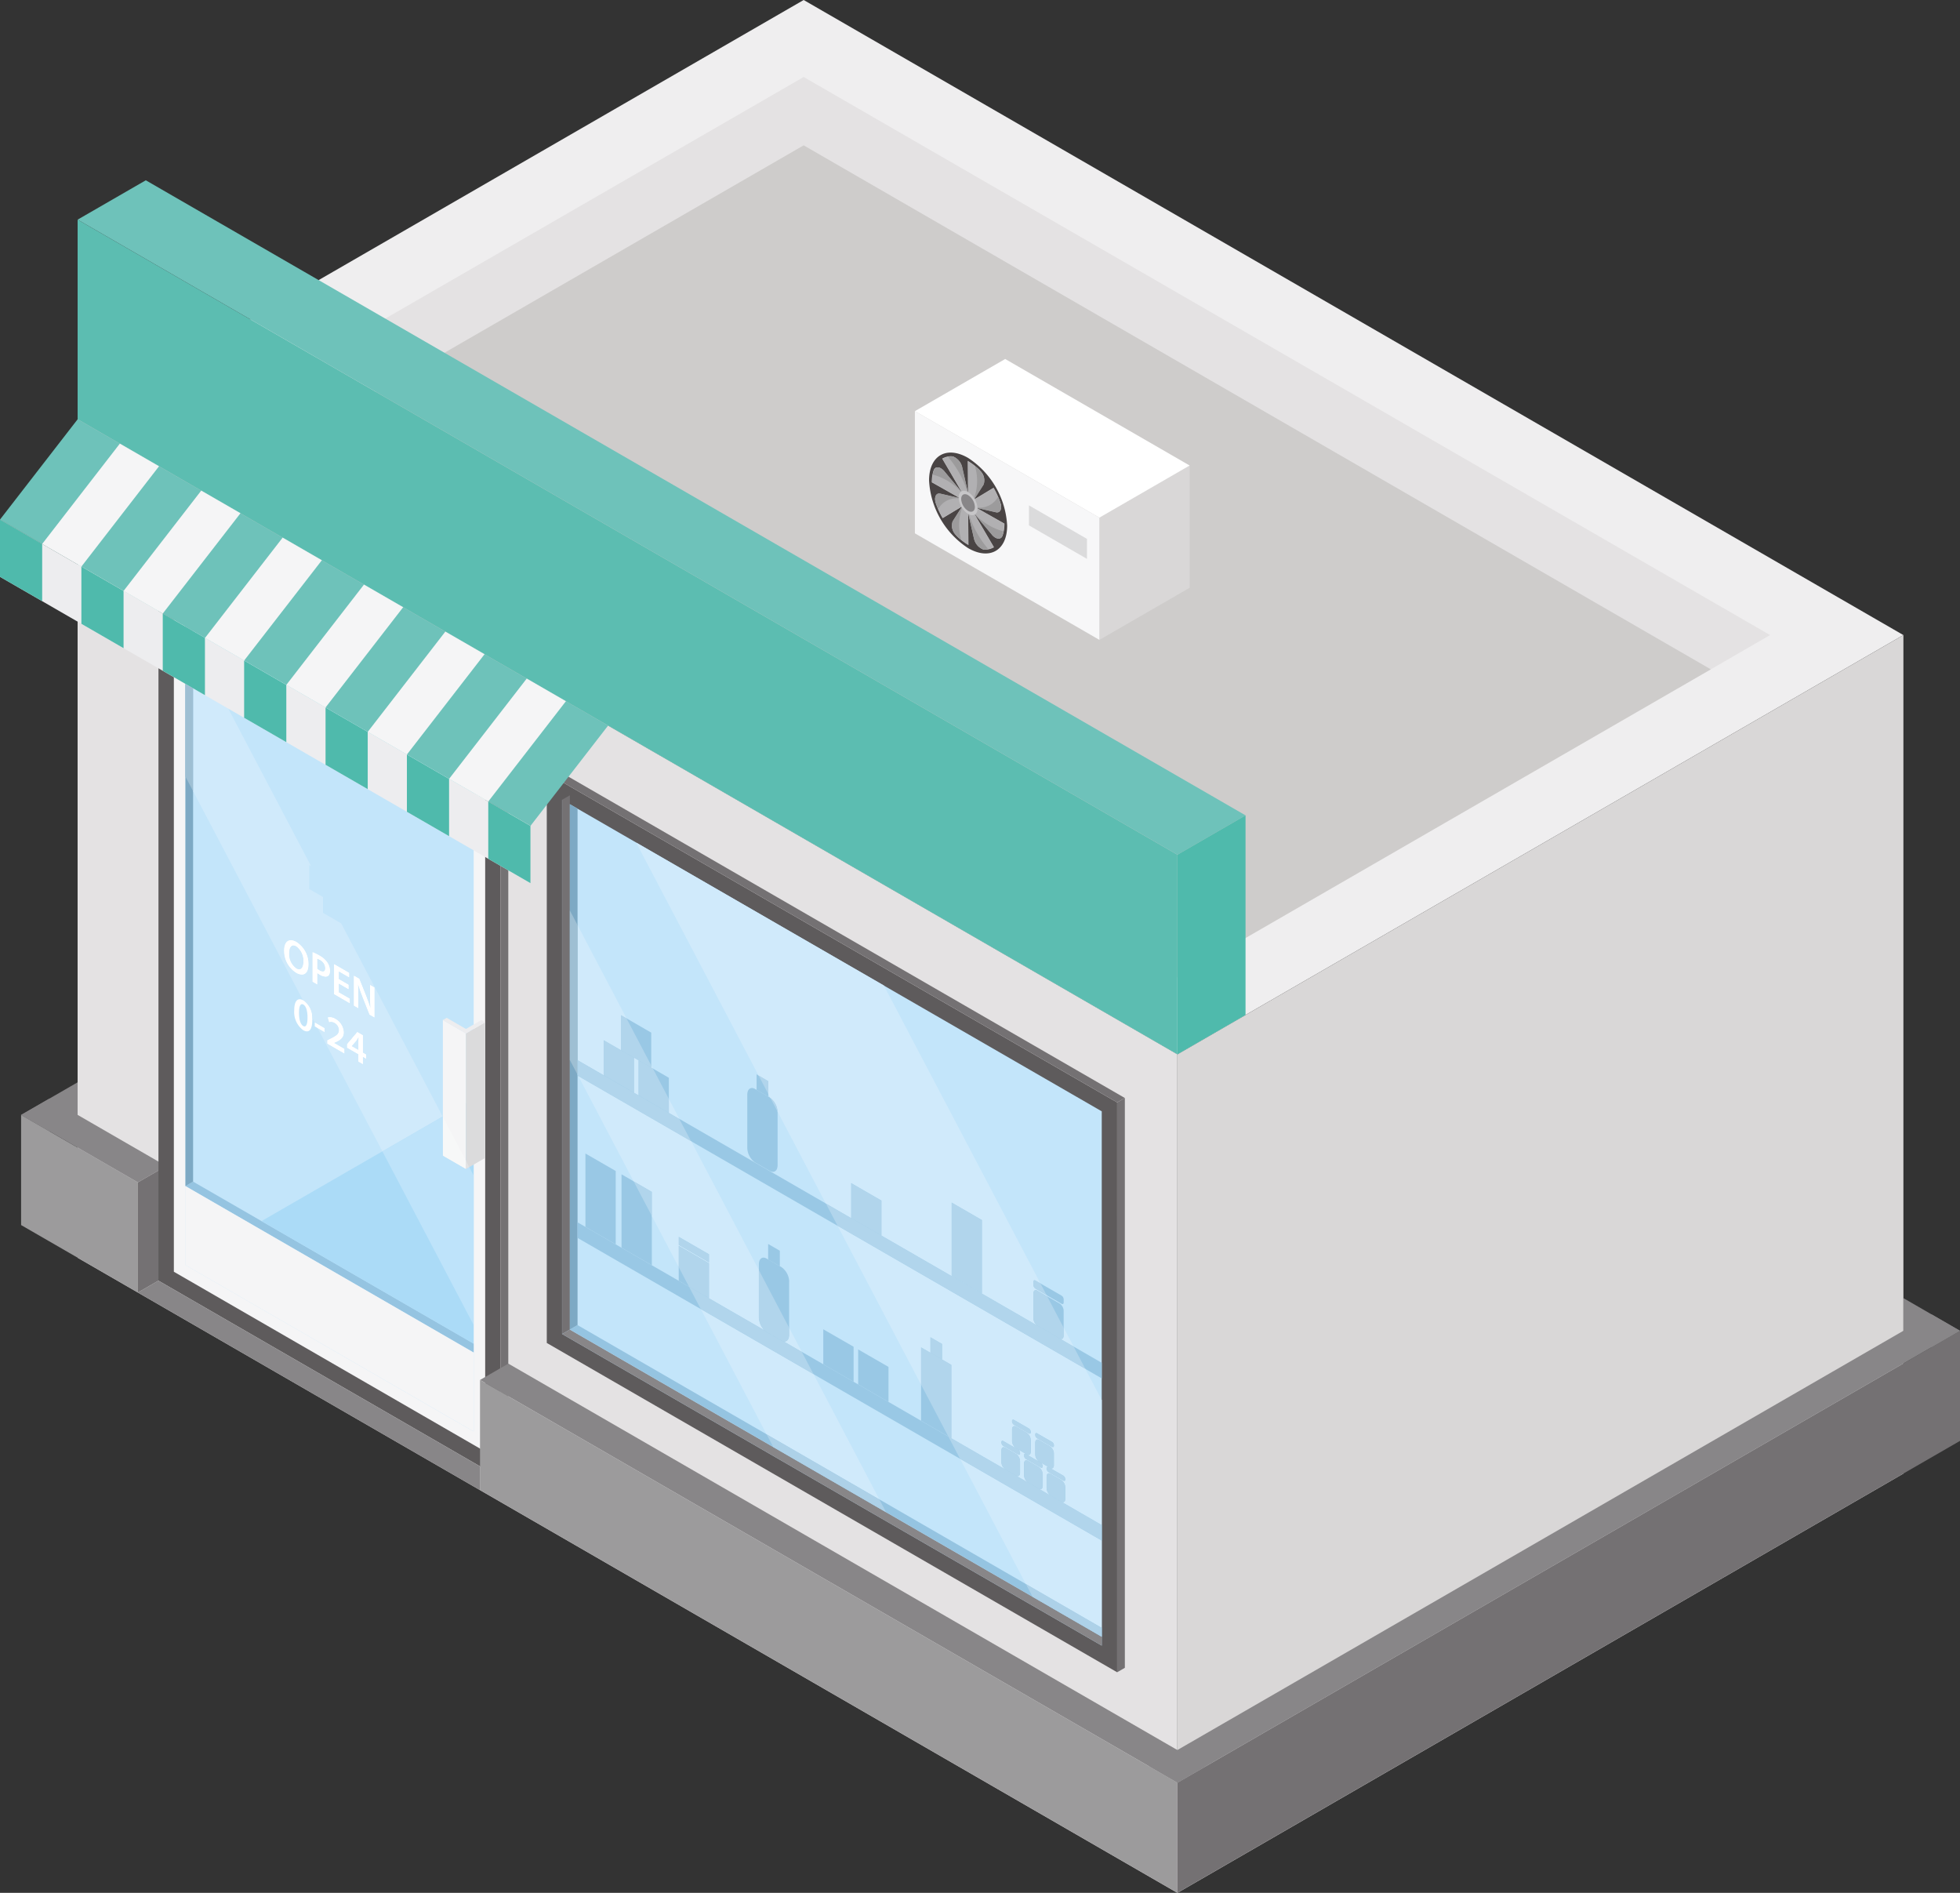 <svg xmlns="http://www.w3.org/2000/svg" xmlns:xlink="http://www.w3.org/1999/xlink" width="143.075" height="138.143" viewBox="0 0 143.075 138.143">
  <rect x="0" y="0" width="143.075" height="138.143" fill="#333333" stroke="none"/>
  <defs>
    <clipPath id="clip-path">
      <rect id="Rectangle_2628" data-name="Rectangle 2628" width="143.075" height="138.143" fill="none"/>
    </clipPath>
  </defs>
  <g id="Group_10242" data-name="Group 10242" transform="translate(0 0)">
    <path id="Path_10023" data-name="Path 10023" d="M61.9,0,8.9,30.6l80.28,46.348,52.995-30.6Z" transform="translate(-3.234)" fill="#efeeef"/>
    <path id="Path_10024" data-name="Path 10024" d="M138,49.555l-4.323,2.5L94.736,74.533,28.511,36.3,24.192,33.8,67.455,8.826Z" transform="translate(-8.788 -3.207)" fill="#e4e2e3"/>
    <path id="Path_10025" data-name="Path 10025" d="M136.137,54.9,97.2,77.379,30.975,39.142,69.919,16.659Z" transform="translate(-11.253 -6.052)" fill="#cecccb"/>
    <path id="Path_10026" data-name="Path 10026" d="M218.217,151.167l2.069,1.2,2.063-1.191-4.132-2.386Z" transform="translate(-79.273 -54.051)" fill="#888688"/>
    <path id="Path_10027" data-name="Path 10027" d="M6.549,124.053v2.382l-2.064,1.191-2.064-1.191Z" transform="translate(-0.88 -45.066)" fill="#888688"/>
    <path id="Path_10028" data-name="Path 10028" d="M134.986,103.391v61.2l52.995-30.6v-61.2Z" transform="translate(-49.037 -26.445)" fill="#d9d7d7"/>
    <path id="Path_10029" data-name="Path 10029" d="M8.9,109.247,89.183,155.6V94.4L52.877,73.438,50.81,72.247,8.9,48.051Z" transform="translate(-3.235 -17.456)" fill="#e4e2e3"/>
    <path id="Path_10030" data-name="Path 10030" d="M10.944,132.717v8.037l-8.525-4.923v-8.037Z" transform="translate(-0.879 -46.425)" fill="#9c9b9c"/>
    <path id="Path_10031" data-name="Path 10031" d="M134.984,185.515v8.037l57.128-32.983v-8.036Z" transform="translate(-49.037 -55.412)" fill="#747173"/>
    <path id="Path_10032" data-name="Path 10032" d="M131.741,183.643l2.065,1.192,57.128-32.982-2.066-1.192Z" transform="translate(-47.859 -54.732)" fill="#888688"/>
    <path id="Path_10033" data-name="Path 10033" d="M10.944,132.037l2.065-1.193-8.524-4.923-2.066,1.192Z" transform="translate(-0.879 -45.745)" fill="#888688"/>
    <path id="Path_10034" data-name="Path 10034" d="M15.806,142.883l2.065-1.192v-8.037l-2.065,1.193Z" transform="translate(-5.742 -48.553)" fill="#747173"/>
    <path id="Path_10035" data-name="Path 10035" d="M104.323,154.234,62.687,130.2V88.61l41.635,24.038Z" transform="translate(-22.773 -32.19)" fill="#5e5b5c"/>
    <path id="Path_10036" data-name="Path 10036" d="M103.839,114.407V153.4l-4.562-2.635-10.7-6.175-8.232-4.753-15.9-9.18V91.668l1.123.649,4.277,2.469,18.083,10.438Z" transform="translate(-23.414 -33.301)" fill="#c3e5fa"/>
    <path id="Path_10037" data-name="Path 10037" d="M43.142,77.325v53.409L18.167,116.315V62.905Z" transform="translate(-6.6 -22.852)" fill="#5e5b5c"/>
    <path id="Path_10038" data-name="Path 10038" d="M42.658,79.086V129.9L19.932,116.776V65.964Z" transform="translate(-7.241 -23.963)" fill="#f5f5f6"/>
    <path id="Path_10039" data-name="Path 10039" d="M42.3,80.4v48.866L40.1,128l-8.235-4.757-10.6-6.123V68.256Z" transform="translate(-7.722 -24.796)" fill="#c3e5fa"/>
    <g id="Group_10241" data-name="Group 10241" transform="translate(0 0)">
      <g id="Group_10240" data-name="Group 10240" clip-path="url(#clip-path)">
        <path id="Path_10040" data-name="Path 10040" d="M32.935,108.726a1.29,1.29,0,0,0,.525,1.1c.334.193.523-.055.523-.513a1.307,1.307,0,0,0-.523-1.1c-.343-.2-.525.064-.525.514m1.414.784c0,.734-.385.93-.908.628a1.905,1.905,0,0,1-.871-1.616c0-.672.365-.935.9-.627a1.9,1.9,0,0,1,.88,1.615" transform="translate(-11.832 -39.149)" fill="#fff"/>
        <path id="Path_10041" data-name="Path 10041" d="M36.175,110.354l.168.114c.259.149.416.094.416-.162a.7.7,0,0,0-.385-.6l-.2-.1Zm-.343-1.217a3.48,3.48,0,0,1,.528.26,1.6,1.6,0,0,1,.559.5,1.113,1.113,0,0,1,.186.591c0,.208-.057.347-.164.4-.138.08-.354.029-.6-.112l-.168-.11v.824l-.343-.2v-2.158" transform="translate(-13.017 -39.647)" fill="#fff"/>
        <path id="Path_10042" data-name="Path 10042" d="M39.358,112.345l-.714-.413v.642l.8.461v.328L38.3,112.7v-2.187l1.1.635v.328l-.756-.436v.565l.714.412Z" transform="translate(-13.913 -40.148)" fill="#fff"/>
        <path id="Path_10043" data-name="Path 10043" d="M40.572,114.015v-2.187l.393.227.489,1.22c.126.316.236.633.323.92l.005,0c-.022-.3-.031-.592-.031-.926v-.763l.321.185v2.188l-.357-.206-.494-1.246c-.121-.31-.248-.653-.341-.953h-.008c.014.29.017.581.017.941v.782Z" transform="translate(-14.739 -40.625)" fill="#fff"/>
        <path id="Path_10044" data-name="Path 10044" d="M34.081,115.531c0,.511.121.849.312.959s.309-.107.309-.613c0-.49-.1-.837-.309-.958-.185-.107-.315.082-.312.612m.967.539c0,.678-.23.97-.666.719a1.65,1.65,0,0,1-.649-1.459c0-.656.242-.958.669-.711a1.617,1.617,0,0,1,.646,1.45" transform="translate(-12.254 -41.607)" fill="#fff"/>
        <path id="Path_10045" data-name="Path 10045" d="M36.8,117.625v.276l-.716-.413v-.276Z" transform="translate(-13.108 -42.58)" fill="#fff"/>
        <path id="Path_10046" data-name="Path 10046" d="M37.529,118.519v-.243l.216-.106c.43-.212.632-.348.635-.626a.618.618,0,0,0-.326-.542.481.481,0,0,0-.391-.05l-.1-.341a.7.7,0,0,1,.562.108,1.174,1.174,0,0,1,.6.986c0,.37-.23.535-.548.693l-.16.067v.006l.751.433v.331Z" transform="translate(-13.633 -42.354)" fill="#fff"/>
        <path id="Path_10047" data-name="Path 10047" d="M40.619,119.611v-.574c0-.12,0-.242.011-.36l-.011-.007c-.056.1-.1.18-.16.265l-.334.385,0,0Zm0,.837v-.535l-.826-.477v-.26l.745-.884.408.235V119.8l.236.136v.3l-.236-.136v.535l-.326-.188" transform="translate(-14.456 -42.973)" fill="#fff"/>
        <path id="Path_10048" data-name="Path 10048" d="M18.167,62.72l.562-.325L43.7,76.815l-.562.325Z" transform="translate(-6.6 -22.667)" fill="#747173"/>
        <path id="Path_10049" data-name="Path 10049" d="M57.391,85.367l.562-.325v53.409l-.562.324Z" transform="translate(-20.849 -30.894)" fill="#747173"/>
        <path id="Path_10050" data-name="Path 10050" d="M62.687,88.424l.562-.325,41.635,24.039-.562.324Z" transform="translate(-22.773 -32.005)" fill="#747173"/>
        <path id="Path_10051" data-name="Path 10051" d="M103.839,174.811v.649l-4.562-2.635-10.7-6.174L80.35,161.9l-15.9-9.18.562-.324,14.848,8.572,8.232,4.754,10.7,6.174Z" transform="translate(-23.414 -55.361)" fill="#888688"/>
        <path id="Path_10052" data-name="Path 10052" d="M104.159,173.976v.649L65.333,152.208l.561-.325Z" transform="translate(-23.734 -55.176)" fill="#95c4e1"/>
        <path id="Path_10053" data-name="Path 10053" d="M128.077,126.178l.562-.325v41.586l-.562.325Z" transform="translate(-46.528 -45.72)" fill="#747173"/>
        <path id="Path_10054" data-name="Path 10054" d="M65.012,91.158v38.99l-.562.323V91.483Z" transform="translate(-23.413 -33.116)" fill="#747173"/>
        <path id="Path_10055" data-name="Path 10055" d="M65.894,92.5v37.691l-.562.325V92.178Z" transform="translate(-23.734 -33.486)" fill="#7da9c4"/>
        <path id="Path_10056" data-name="Path 10056" d="M42.3,147.262v.649L26.25,138.643l-4.994-2.881.562-.324,4.994,2.881Z" transform="translate(-7.722 -49.202)" fill="#95c4e1"/>
        <path id="Path_10057" data-name="Path 10057" d="M105.939,186.883,108,185.691,57.1,156.3l-2.066,1.192Z" transform="translate(-19.992 -56.781)" fill="#888688"/>
        <path id="Path_10058" data-name="Path 10058" d="M105.939,187.563V195.6L55.032,166.21v-8.038Z" transform="translate(-19.992 -57.461)" fill="#9c9b9c"/>
        <path id="Path_10059" data-name="Path 10059" d="M21.818,68.581v42.452l-.562.324v-43.1Z" transform="translate(-7.722 -24.796)" fill="#7da9c4"/>
        <path id="Path_10060" data-name="Path 10060" d="M89.182,86.093,8.9,39.744V25.177L89.182,71.525Z" transform="translate(-3.234 -9.146)" fill="#5cbdb1"/>
        <path id="Path_10061" data-name="Path 10061" d="M94.156,67.015,13.877,20.666,8.9,23.538,89.182,69.887Z" transform="translate(-3.234 -7.508)" fill="#6ec2ba"/>
        <path id="Path_10062" data-name="Path 10062" d="M134.985,110.9l4.973-2.872V93.459l-4.973,2.872Z" transform="translate(-49.037 -33.952)" fill="#4fbaac"/>
        <path id="Path_10063" data-name="Path 10063" d="M45.465,139.651v4.157l-15.484-8.943,15.484-8.936Z" transform="translate(-10.892 -45.747)" fill="#abdbf7"/>
        <path id="Path_10064" data-name="Path 10064" d="M52.458,127.788l-1.686-.974v-9.9l1.686.974Z" transform="translate(-18.444 -42.474)" fill="#f5f5f6"/>
        <path id="Path_10065" data-name="Path 10065" d="M54.823,117.174v9.9l-1.405.811v-9.9Z" transform="translate(-19.405 -42.567)" fill="#dbdbdc"/>
        <path id="Path_10066" data-name="Path 10066" d="M50.771,116.826l.281-.162,1.686.974-.281.162Z" transform="translate(-18.444 -42.381)" fill="#ededef"/>
        <path id="Path_10067" data-name="Path 10067" d="M54.663,117.081l-.281-.162-1.405.811.282.162Z" transform="translate(-19.245 -42.474)" fill="#ededef"/>
        <path id="Path_10068" data-name="Path 10068" d="M104.479,143.6v1.136L66.214,122.641v-1.135l1.905,1.1,2.213,1.279.334.192,2.213,1.279,13.307,7.683,2.213,1.275,11.37,6.564,1.648.953Z" transform="translate(-24.054 -44.14)" fill="#99c8e5"/>
        <path id="Path_10069" data-name="Path 10069" d="M71.418,124.508v0l-2.213-1.279Z" transform="translate(-25.141 -44.768)" fill="#99c8e5"/>
        <path id="Path_10070" data-name="Path 10070" d="M104.479,162.2v1.136L66.214,141.242v-1.136l.574.33L69,141.716l.422.243,2.213,1.279L73.6,144.37l2.213,1.279,4.016,2.317.179.142,1.09.63.178.065,2.878,1.661,2.213,1.279.334.191,2.213,1.279,2.376,1.373,2.213,1.279,3.926,2.264.811.468.84.487.811.467.84.486.811.467Z" transform="translate(-24.054 -50.898)" fill="#99c8e5"/>
        <path id="Path_10071" data-name="Path 10071" d="M89.044,153.286l-.178-.065-1.09-.63-.179-.142Z" transform="translate(-31.822 -55.381)" fill="#99c8e5"/>
        <path id="Path_10072" data-name="Path 10072" d="M71.418,120.5v2.557l-2.213-1.279v-2.554l1.266.73Z" transform="translate(-25.141 -43.311)" fill="#99c8e5"/>
        <path id="Path_10073" data-name="Path 10073" d="M75.419,122.806v2.557l-2.213-1.279v-2.554l.932.535Z" transform="translate(-26.594 -44.149)" fill="#99c8e5"/>
        <path id="Path_10074" data-name="Path 10074" d="M73.4,120.186l-2.213-1.278v-2.555l2.213,1.278Z" transform="translate(-25.862 -42.268)" fill="#99c8e5"/>
        <path id="Path_10075" data-name="Path 10075" d="M96.6,153.637v2.558l-2.213-1.279v-2.553Z" transform="translate(-34.29 -55.35)" fill="#99c8e5"/>
        <path id="Path_10076" data-name="Path 10076" d="M100.6,155.946V158.5l-2.213-1.278V154.67Z" transform="translate(-35.743 -56.188)" fill="#99c8e5"/>
        <path id="Path_10077" data-name="Path 10077" d="M99.793,136.879v2.555l-2.213-1.276V135.6Z" transform="translate(-35.449 -49.261)" fill="#99c8e5"/>
        <path id="Path_10078" data-name="Path 10078" d="M120.681,149.388V151.2c0,.2-.127.3-.282.21l-1.648-.954a.665.665,0,0,1-.283-.535v-1.808c0-.207.127-.3.283-.21l1.648.953a.666.666,0,0,1,.282.535" transform="translate(-43.037 -53.716)" fill="#99c8e5"/>
        <path id="Path_10079" data-name="Path 10079" d="M120.542,148.464l-1.932-1.115a.34.34,0,0,1-.141-.269v-.22c0-.1.063-.152.141-.106l1.932,1.116a.334.334,0,0,1,.141.269v.22c0,.1-.063.151-.141.106" transform="translate(-43.037 -53.306)" fill="#99c8e5"/>
        <path id="Path_10080" data-name="Path 10080" d="M116.169,166.91v.833c0,.208-.124.3-.279.211l-.811-.469a.66.66,0,0,1-.279-.535v-.833c0-.208.123-.3.279-.215l.811.468a.673.673,0,0,1,.279.539" transform="translate(-41.704 -60.257)" fill="#99c8e5"/>
        <path id="Path_10081" data-name="Path 10081" d="M116.031,166.149l-1.1-.632a.333.333,0,0,1-.138-.265c0-.1.062-.148.138-.1l1.1.632a.333.333,0,0,1,.138.265c0,.1-.062.148-.138.1" transform="translate(-41.704 -59.989)" fill="#99c8e5"/>
        <path id="Path_10082" data-name="Path 10082" d="M118.763,168.408v.833c0,.2-.123.3-.279.211l-.811-.467a.668.668,0,0,1-.279-.535v-.834c0-.207.123-.3.279-.213l.811.467a.673.673,0,0,1,.279.539" transform="translate(-42.647 -60.801)" fill="#99c8e5"/>
        <path id="Path_10083" data-name="Path 10083" d="M118.625,167.646l-1.1-.632a.333.333,0,0,1-.138-.265c0-.1.062-.148.138-.1l1.1.632a.333.333,0,0,1,.138.265c0,.1-.062.148-.138.1" transform="translate(-42.646 -60.532)" fill="#99c8e5"/>
        <path id="Path_10084" data-name="Path 10084" d="M121.357,169.9v.838c0,.2-.124.3-.279.21l-.811-.467a.68.68,0,0,1-.279-.535v-.837c0-.205.126-.3.279-.211l.811.467a.675.675,0,0,1,.279.535" transform="translate(-43.589 -61.345)" fill="#99c8e5"/>
        <path id="Path_10085" data-name="Path 10085" d="M121.219,169.144l-1.1-.632a.333.333,0,0,1-.138-.265c0-.1.062-.148.138-.1l1.1.632a.333.333,0,0,1,.138.265c0,.1-.062.148-.138.1" transform="translate(-43.588 -61.077)" fill="#99c8e5"/>
        <path id="Path_10086" data-name="Path 10086" d="M117.112,165.538l-.809-.467a.674.674,0,0,1-.281-.537V163.7c0-.207.126-.3.281-.213l.809.467a.674.674,0,0,1,.281.537v.834c0,.207-.125.3-.281.213" transform="translate(-42.148 -59.379)" fill="#99c8e5"/>
        <path id="Path_10087" data-name="Path 10087" d="M117.254,163.731l-1.1-.633a.329.329,0,0,1-.138-.264c0-.1.062-.149.138-.105l1.1.633a.329.329,0,0,1,.138.264c0,.1-.062.148-.138.105" transform="translate(-42.148 -59.11)" fill="#99c8e5"/>
        <path id="Path_10088" data-name="Path 10088" d="M119.765,167.078l-.809-.467a.673.673,0,0,1-.281-.537v-.834c0-.206.125-.3.281-.213l.809.468a.671.671,0,0,1,.281.537v.834c0,.207-.125.3-.281.213" transform="translate(-43.112 -59.938)" fill="#99c8e5"/>
        <path id="Path_10089" data-name="Path 10089" d="M119.908,165.271l-1.1-.633a.329.329,0,0,1-.138-.264c0-.1.062-.148.138-.105l1.1.633a.329.329,0,0,1,.138.264c0,.1-.062.15-.138.105" transform="translate(-43.112 -59.67)" fill="#99c8e5"/>
        <path id="Path_10090" data-name="Path 10090" d="M80.026,144.065v2.558l-2.213-1.279v-2.556Z" transform="translate(-28.268 -51.871)" fill="#99c8e5"/>
        <path id="Path_10091" data-name="Path 10091" d="M80.025,143.633l-2.213-1.278v-.595l2.213,1.278Z" transform="translate(-28.267 -51.499)" fill="#99c8e5"/>
        <path id="Path_10092" data-name="Path 10092" d="M111.312,144.467l-2.213-1.278v-5.356l2.213,1.277Z" transform="translate(-39.633 -50.072)" fill="#99c8e5"/>
        <path id="Path_10093" data-name="Path 10093" d="M69.329,133.492v5.357l-2.213-1.279v-5.354Z" transform="translate(-24.382 -48.032)" fill="#99c8e5"/>
        <path id="Path_10094" data-name="Path 10094" d="M73.467,135.88v5.357l-2.213-1.279V134.6Z" transform="translate(-25.885 -48.898)" fill="#99c8e5"/>
        <path id="Path_10095" data-name="Path 10095" d="M107.809,155.709v5.357l-2.213-1.279v-5.357l.682.393.853.493Z" transform="translate(-38.361 -56.101)" fill="#99c8e5"/>
        <path id="Path_10096" data-name="Path 10096" d="M107.519,154.894l-.853-.492v-1.135l.853.492Z" transform="translate(-38.75 -55.678)" fill="#99c8e5"/>
        <path id="Path_10097" data-name="Path 10097" d="M87.324,130.765l-1.089-.628a1.346,1.346,0,0,1-.562-1.074V125.2c0-.414.252-.6.562-.425l1.089.629a1.344,1.344,0,0,1,.562,1.074v3.858c0,.414-.252.6-.562.425" transform="translate(-31.123 -45.305)" fill="#99c8e5"/>
        <path id="Path_10098" data-name="Path 10098" d="M87.594,124.77l-.853-.492v-1.136l.853.492Z" transform="translate(-31.511 -44.735)" fill="#99c8e5"/>
        <path id="Path_10099" data-name="Path 10099" d="M89.209,145.925v3.858c0,.33-.159.519-.383.49l-.179-.065-1.09-.63-.178-.142A1.439,1.439,0,0,1,87,148.5v-3.858c0-.415.253-.6.561-.425l.12.068.853.493.117.068a1.338,1.338,0,0,1,.562,1.074" transform="translate(-31.604 -52.368)" fill="#99c8e5"/>
        <path id="Path_10100" data-name="Path 10100" d="M88.917,144.211l-.853-.492v-1.135l.853.492Z" transform="translate(-31.992 -51.797)" fill="#99c8e5"/>
        <path id="Path_10101" data-name="Path 10101" d="M35.955,110.744l-4.73-9,.507.293v-.276l-.716-.413-.187-.355a1.522,1.522,0,0,0-.64-1.265l-.034-.018L22.138,84.459V73.547l8.614,16.387-.136-.078V91.6l1.005.58v1.16l1.326.766L40.356,108.2Zm-1.831-8.707-.745.884v.26l.826.477v.535l.326.188v-.535l.236.136v-.3l-.236-.136v-1.272l-.408-.236m-1.912-.741a.5.5,0,0,1,.252.071.618.618,0,0,1,.326.542c0,.278-.205.414-.635.627l-.216.105v.244l1.24.716v-.331l-.751-.434v-.006l.16-.066c.318-.158.548-.323.548-.693a1.176,1.176,0,0,0-.6-.987.86.86,0,0,0-.419-.13.43.43,0,0,0-.143.023l.1.341a.491.491,0,0,1,.139-.021m1.964-2.726.008,0c.093.3.219.642.34.952l.495,1.247.357.206V98.788l-.32-.185v.762c0,.334.009.622.031.926l-.005,0c-.087-.287-.2-.6-.323-.919l-.488-1.221-.394-.227v2.188l.318.183V99.51c0-.36,0-.65-.017-.941m-1.748-1.483v2.187l1.144.661v-.328l-.8-.461V98.5l.714.412v-.324l-.714-.413v-.565l.756.437v-.328l-1.1-.636m-1.571-.877v2.158l.343.2V97.74l.169.111a.945.945,0,0,0,.443.15.3.3,0,0,0,.156-.038c.107-.055.163-.194.163-.4a1.113,1.113,0,0,0-.186-.591,1.591,1.591,0,0,0-.559-.5,3.45,3.45,0,0,0-.528-.26m-1.583-.873c-.3,0-.493.272-.493.755a1.905,1.905,0,0,0,.871,1.616.877.877,0,0,0,.426.136c.293,0,.482-.25.482-.764a1.9,1.9,0,0,0-.88-1.615.83.83,0,0,0-.406-.128m4.931,8.02-.5-.287,0-.005.334-.385c.057-.084.1-.164.16-.264l.011.006c-.009.118-.011.241-.011.36v.574m-2.6-5.735a.513.513,0,0,1-.24-.082l-.169-.114v-.74l.2.1a.7.7,0,0,1,.385.6c0,.163-.063.244-.176.244m-1.728-.159a.425.425,0,0,1-.209-.066,1.289,1.289,0,0,1-.525-1.1c0-.347.108-.581.313-.581a.43.43,0,0,1,.212.067,1.307,1.307,0,0,1,.523,1.1c0,.351-.111.579-.313.579" transform="translate(-8.042 -26.718)" fill="#d0eafb"/>
        <path id="Path_10102" data-name="Path 10102" d="M33.868,110.274a.877.877,0,0,1-.426-.136,1.9,1.9,0,0,1-.871-1.616c0-.483.188-.755.493-.755a.83.83,0,0,1,.406.128,1.9,1.9,0,0,1,.88,1.615c0,.514-.189.764-.482.764m-.618-2.129c-.206,0-.314.234-.314.581a1.289,1.289,0,0,0,.526,1.1.423.423,0,0,0,.209.066c.2,0,.313-.228.313-.579a1.307,1.307,0,0,0-.523-1.1.432.432,0,0,0-.212-.067" transform="translate(-11.832 -39.149)" fill="#fff"/>
        <path id="Path_10103" data-name="Path 10103" d="M36.175,111.494l-.343-.2v-2.158a3.451,3.451,0,0,1,.528.26,1.6,1.6,0,0,1,.559.5,1.113,1.113,0,0,1,.186.591c0,.208-.056.347-.163.4a.309.309,0,0,1-.156.038.945.945,0,0,1-.443-.15l-.169-.11Zm0-1.879v.74l.169.114a.513.513,0,0,0,.24.081c.112,0,.176-.081.176-.244a.7.7,0,0,0-.385-.6l-.2-.1" transform="translate(-13.017 -39.647)" fill="#fff"/>
        <path id="Path_10104" data-name="Path 10104" d="M39.443,113.364,38.3,112.7v-2.187l1.1.635v.328l-.756-.436v.564l.714.413v.325l-.714-.413v.642l.8.461Z" transform="translate(-13.913 -40.148)" fill="#fff"/>
        <path id="Path_10105" data-name="Path 10105" d="M42.073,114.882l-.357-.206-.495-1.246c-.12-.309-.246-.652-.339-.952l-.009,0c.015.29.017.581.017.941v.782l-.317-.183v-2.187l.393.227.489,1.22c.127.316.236.633.323.92l.005,0c-.021-.3-.03-.592-.03-.926v-.762l.32.185Z" transform="translate(-14.739 -40.625)" fill="#fff"/>
        <path id="Path_10106" data-name="Path 10106" d="M35.4,115.922l-.674-1.283.034.018a1.522,1.522,0,0,1,.64,1.265" transform="translate(-12.617 -41.646)" fill="#fff"/>
        <path id="Path_10107" data-name="Path 10107" d="M36.8,117.9l-.507-.293-.208-.4.716.413Z" transform="translate(-13.108 -42.581)" fill="#fff"/>
        <path id="Path_10108" data-name="Path 10108" d="M38.768,119.236l-1.24-.716v-.243l.216-.106c.43-.213.632-.349.635-.627a.618.618,0,0,0-.326-.542.477.477,0,0,0-.391-.05l-.1-.341a.43.43,0,0,1,.143-.023.86.86,0,0,1,.419.13,1.175,1.175,0,0,1,.6.987c0,.37-.23.535-.548.693l-.16.066v.006l.751.434Z" transform="translate(-13.633 -42.354)" fill="#fff"/>
        <path id="Path_10109" data-name="Path 10109" d="M40.945,120.636l-.326-.188v-.535l-.826-.477v-.26l.745-.884.408.235V119.8l.236.136v.3l-.236-.136Zm-.326-1.967c-.056.1-.1.18-.16.264l-.334.385,0,.005.5.287v-.574c0-.12,0-.242.011-.36l-.011-.007" transform="translate(-14.456 -42.973)" fill="#fff"/>
        <path id="Path_10110" data-name="Path 10110" d="M50.5,143.188l-6.661-12.671,4.4-2.54.013.026v2.829l1.685.974h0l.24-.139.32.61v10.911Z" transform="translate(-15.926 -46.491)" fill="#bee3fa"/>
        <path id="Path_10111" data-name="Path 10111" d="M52.458,131.821h0Zm0,0-1.685-.974v-2.829l1.685,3.206v.6" transform="translate(-18.444 -46.506)" fill="#f7f8f8"/>
        <path id="Path_10112" data-name="Path 10112" d="M53.418,133.649h0v-.6l.241.458-.239.139h0Z" transform="translate(-19.406 -48.335)" fill="#e3e3e5"/>
        <path id="Path_10113" data-name="Path 10113" d="M21.818,83.849l-.562-1.068V71.869l.562,1.068Z" transform="translate(-7.722 -26.109)" fill="#9ebfd3"/>
        <path id="Path_10114" data-name="Path 10114" d="M115.31,169.842l-5.542-3.2-4.8-9.135,10.344,5.972Zm0-7.5-2.937-1.7a.217.217,0,0,0,.111.035c.1,0,.167-.093.167-.245V159.6a.673.673,0,0,0-.279-.535l-.811-.467a.227.227,0,0,0-.11-.034c-.1,0-.169.093-.169.246v.837a.68.68,0,0,0,.279.535l-.84-.486a.233.233,0,0,0,.111.033c.1,0,.167-.092.167-.245v-.833a.673.673,0,0,0-.279-.539l-.811-.467a.214.214,0,0,0-.111-.035c-.1,0-.167.094-.167.248v.834a.672.672,0,0,0,.272.531l-.833-.482a.231.231,0,0,0,.113.034c.1,0,.166-.092.166-.246v-.833a.673.673,0,0,0-.279-.539l-.811-.468a.232.232,0,0,0-.11-.032c-.1,0-.169.092-.169.247v.833a.666.666,0,0,0,.274.533l-3.921-2.262v-5.357l-.678-.392h0v-1.135l-.853-.492v1.135l-.681-.393v2.722L96.027,140.5l18.085,10.442,1.2,2.279v9.12m-3.944-4.253c-.049,0-.083.046-.083.122a.332.332,0,0,0,.139.264l1.095.632a.107.107,0,0,0,.055.018c.049,0,.083-.046.083-.122a.331.331,0,0,0-.138-.264l-.93-.537a.183.183,0,0,0,.064.011c.1,0,.169-.092.169-.246v-.835a.67.67,0,0,0-.281-.536l-.809-.468a.223.223,0,0,0-.111-.034c-.1,0-.169.092-.169.246v.835a.7.7,0,0,0,.234.5l-.912-.527a.105.105,0,0,0-.055-.017c-.049,0-.083.045-.083.121a.329.329,0,0,0,.139.264l1.095.632a.111.111,0,0,0,.055.017c.049,0,.083-.046.083-.122a.346.346,0,0,0-.105-.239l.491.283-.022,0m-2.244-1.31.727.419a.223.223,0,0,0,.111.034c.1,0,.169-.092.169-.246v-.835a.674.674,0,0,0-.281-.537l-.81-.467a.229.229,0,0,0-.111-.033c-.1,0-.169.092-.169.246v.835a.672.672,0,0,0,.28.536l-.921-.531a.1.1,0,0,0-.055-.017c-.049,0-.083.045-.083.121a.333.333,0,0,0,.138.265l1.1.632a.105.105,0,0,0,.055.017c.049,0,.083-.045.083-.121a.333.333,0,0,0-.138-.265l-.09-.052m1.409-1.156c-.049,0-.083.046-.083.122a.327.327,0,0,0,.138.263l1.1.633a.115.115,0,0,0,.055.017c.049,0,.083-.046.083-.122a.327.327,0,0,0-.138-.263l-1.1-.633a.115.115,0,0,0-.055-.017m-1.69-.981c-.049,0-.083.045-.083.122a.327.327,0,0,0,.138.263l1.1.633a.117.117,0,0,0,.055.017c.049,0,.083-.046.083-.122a.329.329,0,0,0-.138-.264l-1.1-.633a.121.121,0,0,0-.055-.016" transform="translate(-34.885 -51.041)" fill="#d0eafb"/>
        <path id="Path_10115" data-name="Path 10115" d="M123.15,185.405h0l-5.052-2.917-.49-.932,5.542,3.2Z" transform="translate(-42.724 -65.955)" fill="#add1e8"/>
        <path id="Path_10116" data-name="Path 10116" d="M104.865,133.353l-1.009-.583a.217.217,0,0,0,.112.035c.1,0,.171-.094.171-.245v-.588Zm-2.663-1.54-11.364-6.56V122.7l-2.213-1.277v2.556l-1.846-1.065-3.524-6.705a1.371,1.371,0,0,0-.527-1l-.152-.289v-.935l-.706-.408-8.94-17.007L91.014,107l11.429,21.741-.376-.217a.107.107,0,0,0-.056-.017c-.05,0-.085.046-.085.124v.22a.34.34,0,0,0,.141.269l.825.476.045.087-.728-.421a.223.223,0,0,0-.113-.035c-.1,0-.169.091-.169.245v1.808a.67.67,0,0,0,.276.532m-6.242-8.971V128.2l2.213,1.277v-5.356l-2.213-1.278" transform="translate(-26.494 -35.08)" fill="#d0eafb"/>
        <path id="Path_10117" data-name="Path 10117" d="M113.624,150.014,95.538,139.572l-.856-1.629,1.846,1.065,2.213,1.275,11.364,6.561.006,0,1.648.954,1.009.583Z" transform="translate(-34.396 -50.112)" fill="#b1d5ec"/>
        <path id="Path_10118" data-name="Path 10118" d="M119.922,172.251h0l-10.344-5.972-.856-1.63.223.13,3.921,2.262.005,0,.811.469.833.482.007,0,.811.467.84.487.811.467,2.937,1.7Z" transform="translate(-39.496 -59.813)" fill="#b1d5ec"/>
        <path id="Path_10119" data-name="Path 10119" d="M99.793,139.433l-2.213-1.275V135.6l2.213,1.277Z" transform="translate(-35.449 -49.261)" fill="#b1d5ec"/>
        <path id="Path_10120" data-name="Path 10120" d="M120.512,151.441a.222.222,0,0,1-.112-.034l-1.648-.954-.006,0a.671.671,0,0,1-.276-.532v-1.808c0-.153.069-.244.169-.244a.224.224,0,0,1,.113.034l.728.422,1.2,2.286v.588c0,.152-.071.245-.171.245" transform="translate(-43.037 -53.716)" fill="#b1d5ec"/>
        <path id="Path_10121" data-name="Path 10121" d="M119.434,147.823l-.825-.476a.34.34,0,0,1-.141-.269v-.22c0-.077.035-.124.085-.124a.113.113,0,0,1,.056.017l.376.217Z" transform="translate(-43.037 -53.306)" fill="#b1d5ec"/>
        <path id="Path_10122" data-name="Path 10122" d="M116,167.989a.238.238,0,0,1-.113-.034l-.811-.469-.006,0a.667.667,0,0,1-.273-.533v-.833c0-.155.069-.247.168-.247a.234.234,0,0,1,.111.032l.811.468a.671.671,0,0,1,.279.539v.833c0,.153-.067.246-.166.246" transform="translate(-41.704 -60.257)" fill="#b1d5ec"/>
        <path id="Path_10123" data-name="Path 10123" d="M116.086,166.166a.109.109,0,0,1-.055-.017l-1.1-.632a.333.333,0,0,1-.138-.265c0-.076.034-.121.083-.121a.1.1,0,0,1,.055.017l.92.531h0l.083.047.091.052a.332.332,0,0,1,.138.264c0,.076-.034.122-.083.122" transform="translate(-41.704 -59.989)" fill="#b1d5ec"/>
        <path id="Path_10124" data-name="Path 10124" d="M118.6,169.485a.225.225,0,0,1-.111-.034l-.811-.467-.007,0a.672.672,0,0,1-.272-.531v-.835c0-.155.068-.248.167-.248a.22.22,0,0,1,.111.034l.811.467a.673.673,0,0,1,.279.539v.833c0,.153-.068.245-.167.245" transform="translate(-42.647 -60.801)" fill="#b1d5ec"/>
        <path id="Path_10125" data-name="Path 10125" d="M118.68,167.664a.111.111,0,0,1-.055-.017l-1.1-.632a.333.333,0,0,1-.138-.265c0-.076.034-.121.083-.121a.1.1,0,0,1,.055.017l.912.527a.444.444,0,0,0,.047.032l.169.1a.346.346,0,0,1,.105.239c0,.076-.034.122-.083.122" transform="translate(-42.646 -60.533)" fill="#b1d5ec"/>
        <path id="Path_10126" data-name="Path 10126" d="M121.189,170.985a.22.22,0,0,1-.111-.034l-.811-.467a.68.68,0,0,1-.279-.535v-.837c0-.153.07-.246.169-.246a.227.227,0,0,1,.11.034l.811.467a.675.675,0,0,1,.279.535v.837c0,.152-.068.245-.167.245" transform="translate(-43.589 -61.345)" fill="#b1d5ec"/>
        <path id="Path_10127" data-name="Path 10127" d="M121.274,169.161a.107.107,0,0,1-.055-.017l-1.1-.632a.333.333,0,0,1-.138-.265c0-.076.034-.121.083-.121a.067.067,0,0,1,.022,0l.15.087a.279.279,0,0,0,.047.022l.931.537a.332.332,0,0,1,.138.264c0,.076-.034.122-.083.122" transform="translate(-43.588 -61.077)" fill="#b1d5ec"/>
        <path id="Path_10128" data-name="Path 10128" d="M117.223,165.571a.224.224,0,0,1-.111-.034l-.727-.419-.083-.048h0a.672.672,0,0,1-.28-.536V163.7c0-.154.069-.246.169-.246a.229.229,0,0,1,.111.033l.81.467a.674.674,0,0,1,.281.537v.835c0,.153-.069.246-.169.246" transform="translate(-42.148 -59.379)" fill="#b1d5ec"/>
        <path id="Path_10129" data-name="Path 10129" d="M117.309,163.747a.117.117,0,0,1-.055-.017l-1.1-.632a.329.329,0,0,1-.138-.264c0-.076.034-.122.083-.122a.115.115,0,0,1,.055.017l1.1.633a.327.327,0,0,1,.138.263c0,.076-.034.122-.083.122" transform="translate(-42.148 -59.11)" fill="#b1d5ec"/>
        <path id="Path_10130" data-name="Path 10130" d="M119.877,167.111a.171.171,0,0,1-.064-.012.206.206,0,0,1-.047-.022l-.15-.087-.491-.283-.168-.1q-.025-.015-.048-.032a.7.7,0,0,1-.234-.5v-.835c0-.154.07-.246.169-.246a.233.233,0,0,1,.112.033l.809.469a.669.669,0,0,1,.281.536v.835c0,.153-.069.246-.169.246" transform="translate(-43.112 -59.938)" fill="#b1d5ec"/>
        <path id="Path_10131" data-name="Path 10131" d="M119.963,165.288a.113.113,0,0,1-.055-.017l-1.1-.632a.329.329,0,0,1-.138-.264c0-.076.034-.122.083-.122a.117.117,0,0,1,.055.017l1.1.633a.327.327,0,0,1,.138.263c0,.076-.034.122-.083.122" transform="translate(-43.112 -59.67)" fill="#b1d5ec"/>
        <path id="Path_10132" data-name="Path 10132" d="M111.312,144.467l-2.213-1.278v-5.356l2.213,1.277Z" transform="translate(-39.633 -50.072)" fill="#b1d5ec"/>
        <path id="Path_10133" data-name="Path 10133" d="M107.809,161.067l-.223-.13-1.99-3.784V154.43l.682.393h0l.853.492h0l.678.393Z" transform="translate(-38.361 -56.101)" fill="#b1d5ec"/>
        <path id="Path_10134" data-name="Path 10134" d="M107.519,154.894l-.853-.492h0v-1.135l.853.492v1.135Z" transform="translate(-38.75 -55.678)" fill="#b1d5ec"/>
        <path id="Path_10135" data-name="Path 10135" d="M88.845,126.84l-.527-1a1.365,1.365,0,0,1,.527,1" transform="translate(-32.084 -45.714)" fill="#b1d5ec"/>
        <path id="Path_10136" data-name="Path 10136" d="M87.677,124.618l-.706-1.343.706.408Z" transform="translate(-31.595 -44.783)" fill="#b1d5ec"/>
        <path id="Path_10137" data-name="Path 10137" d="M93.865,164.866,91.3,163.383Zm-.49-.932-8.232-4.753-4.8-9.135,8.233,4.753,4.8,9.135" transform="translate(-29.186 -54.508)" fill="#d0eafb"/>
        <path id="Path_10138" data-name="Path 10138" d="M96.6,170.079,94.037,168.6l-5.664-3.271-.489-.931,8.232,4.753.49.932" transform="translate(-31.926 -59.721)" fill="#add1e8"/>
        <path id="Path_10139" data-name="Path 10139" d="M82.584,137.18l-1.308-.755a.369.369,0,0,0,.045,0c.2,0,.338-.185.338-.493v-.514Zm-2.755-1.592-4.016-2.317v-2.558L73.6,129.436V131l-1.963-3.734V125.5l-1.328-.767-4.039-7.683,8.235,4.754,4.942,9.4v3.446a1.444,1.444,0,0,0,.383.932m-6.23-6.806v.6l2.213,1.277v-.595L73.6,128.783m.049-8.6-.769-.444v-1.019l.769,1.463m-2.982-1.722h0l-.334-.192v-2.556l.724.418-.39-.224v2.554m-2.547-1.47h0l-1.905-1.1v-9.851l3.577,6.806-.408-.236v2.555l.567.327-.566-.326-1.265-.73v2.553m3.6-.478-.121-.07h0v-.161l.122.232" transform="translate(-24.054 -38.52)" fill="#d0eafb"/>
        <path id="Path_10140" data-name="Path 10140" d="M65.894,116.337l-.562-1.068V104.358l.562,1.068Z" transform="translate(-23.734 -37.911)" fill="#9ebfd3"/>
        <path id="Path_10141" data-name="Path 10141" d="M74.5,127.428l-8.234-4.754-.056-.106v-1.061l1.9,1.1,2.213,1.279.334.192,2.213,1.279.769.444Z" transform="translate(-24.054 -44.14)" fill="#b1d5ec"/>
        <path id="Path_10142" data-name="Path 10142" d="M88.084,153.868l-8.233-4.753-.857-1.631,1.461.844,4.017,2.316.178.142,1.09.63.178.065,1.308.756Z" transform="translate(-28.697 -53.578)" fill="#b1d5ec"/>
        <path id="Path_10143" data-name="Path 10143" d="M71.418,123.054l-2.213-1.279v-2.553l1.266.73.566.326.381.22Z" transform="translate(-25.141 -43.311)" fill="#b1d5ec"/>
        <path id="Path_10144" data-name="Path 10144" d="M75.419,125.363l-2.213-1.279V121.53l.39.224.541.313h0l.121.07,1.161,2.208Z" transform="translate(-26.594 -44.149)" fill="#b1d5ec"/>
        <path id="Path_10145" data-name="Path 10145" d="M73.4,120.186l-.541-.312-.724-.418-.381-.22-.567-.327v-2.555l.408.236,1.805,3.434v.162Z" transform="translate(-25.862 -42.268)" fill="#b1d5ec"/>
        <path id="Path_10146" data-name="Path 10146" d="M80.026,146.622l-1.461-.844-.753-1.431v-1.559l2.213,1.277Z" transform="translate(-28.268 -51.872)" fill="#b1d5ec"/>
        <path id="Path_10147" data-name="Path 10147" d="M80.025,143.633l-2.213-1.278v-.595l2.213,1.278Z" transform="translate(-28.267 -51.499)" fill="#b1d5ec"/>
        <path id="Path_10148" data-name="Path 10148" d="M73.972,137.931l-1.328-2.525,1.328.767Z" transform="translate(-26.39 -49.19)" fill="#b1d5ec"/>
        <path id="Path_10149" data-name="Path 10149" d="M88.871,150.791a.356.356,0,0,1-.045,0l-.179-.065-1.09-.63-.178-.142a1.439,1.439,0,0,1-.383-.932v-3.446l2.213,4.21v.515c0,.309-.138.493-.338.493" transform="translate(-31.604 -52.884)" fill="#b1d5ec"/>
        <path id="Path_10150" data-name="Path 10150" d="M42.3,153.861,21.255,141.712v-5.765L42.3,148.1Z" transform="translate(-7.722 -49.387)" fill="#f5f5f6"/>
        <path id="Path_10151" data-name="Path 10151" d="M15.806,147.654l1.5-.867,23.473,13.553v1.735Z" transform="translate(-5.742 -53.324)" fill="#888688"/>
        <path id="Path_10152" data-name="Path 10152" d="M44.391,70.411l-5.669,7.321L0,55.376l5.669-7.32Z" transform="translate(0 -17.458)" fill="#6ec2ba"/>
        <path id="Path_10153" data-name="Path 10153" d="M38.669,86.056,0,63.731V59.553L38.669,81.879Z" transform="translate(0 -21.634)" fill="#ededef"/>
        <path id="Path_10154" data-name="Path 10154" d="M3.079,65.508,0,63.731V59.553l3.079,1.778Z" transform="translate(0 -21.634)" fill="#4fbaac"/>
        <path id="Path_10155" data-name="Path 10155" d="M12.409,70.895,9.33,69.117V64.94l3.079,1.778Z" transform="translate(-3.389 -23.591)" fill="#4fbaac"/>
        <path id="Path_10156" data-name="Path 10156" d="M21.739,76.281,18.66,74.5V70.326L21.739,72.1Z" transform="translate(-6.779 -25.548)" fill="#4fbaac"/>
        <path id="Path_10157" data-name="Path 10157" d="M31.068,81.668,27.989,79.89V75.713l3.079,1.778Z" transform="translate(-10.168 -27.505)" fill="#4fbaac"/>
        <path id="Path_10158" data-name="Path 10158" d="M40.4,87.054l-3.079-1.778V81.1L40.4,82.877Z" transform="translate(-13.557 -29.462)" fill="#4fbaac"/>
        <path id="Path_10159" data-name="Path 10159" d="M49.728,92.441l-3.079-1.778V86.485l3.079,1.778Z" transform="translate(-16.946 -31.418)" fill="#4fbaac"/>
        <path id="Path_10160" data-name="Path 10160" d="M59.057,97.827,55.978,96.05V91.872l3.079,1.778Z" transform="translate(-20.336 -33.375)" fill="#4fbaac"/>
        <path id="Path_10161" data-name="Path 10161" d="M7.7,59.82,4.837,58.169l5.669-7.321L13.366,52.5Z" transform="translate(-1.757 -18.472)" fill="#f5f5f6"/>
        <path id="Path_10162" data-name="Path 10162" d="M17.027,65.207l-2.861-1.652,5.669-7.321L22.7,57.886Z" transform="translate(-5.146 -20.429)" fill="#f5f5f6"/>
        <path id="Path_10163" data-name="Path 10163" d="M26.357,70.593,23.5,68.942l5.669-7.321,2.861,1.652Z" transform="translate(-8.536 -22.385)" fill="#f5f5f6"/>
        <path id="Path_10164" data-name="Path 10164" d="M35.686,75.979l-2.861-1.652,5.669-7.321,2.861,1.652Z" transform="translate(-11.925 -24.342)" fill="#f5f5f6"/>
        <path id="Path_10165" data-name="Path 10165" d="M45.016,81.366l-2.861-1.652,5.669-7.321,2.861,1.652Z" transform="translate(-15.314 -26.299)" fill="#f5f5f6"/>
        <path id="Path_10166" data-name="Path 10166" d="M54.345,86.752,51.484,85.1l5.669-7.321,2.861,1.652Z" transform="translate(-18.703 -28.256)" fill="#f5f5f6"/>
        <path id="Path_10167" data-name="Path 10167" d="M132.632,62.278l-6.591,3.806V57.165l6.591-3.805Z" transform="translate(-45.788 -19.384)" fill="#d9d7d7"/>
        <path id="Path_10168" data-name="Path 10168" d="M118.357,52.729l6.591-3.806-13.467-7.775-6.591,3.806Z" transform="translate(-38.105 -14.948)" fill="#fff"/>
        <path id="Path_10169" data-name="Path 10169" d="M118.357,63.819l-13.467-7.775V47.125L118.357,54.9Z" transform="translate(-38.105 -17.12)" fill="#f7f7f8"/>
        <path id="Path_10170" data-name="Path 10170" d="M112.214,57.2c0,1.818-1.276,2.555-2.851,1.645a6.3,6.3,0,0,1-2.85-4.937c0-1.818,1.276-2.555,2.85-1.646a6.3,6.3,0,0,1,2.851,4.937" transform="translate(-38.694 -18.843)" fill="#494444"/>
        <path id="Path_10171" data-name="Path 10171" d="M112.082,54.505l-.7,1.1v0l-.025-.025-.385-.387-.025-2.371a4.3,4.3,0,0,1,.828.634l.1.108a.922.922,0,0,1,.206.944" transform="translate(-40.305 -19.188)" fill="#c7c6c8"/>
        <path id="Path_10172" data-name="Path 10172" d="M112.123,54.571l-.7,1.1v0l-.025-.025-.41-.429v-2.33a4.108,4.108,0,0,1,.5.344c.111.09.221.187.327.289l.1.108a.922.922,0,0,1,.206.944" transform="translate(-40.32 -19.212)" fill="#b1b0b2"/>
        <path id="Path_10173" data-name="Path 10173" d="M112.357,54.768l-.7,1.1-.026-.024a3.707,3.707,0,0,0,.091-2.414c.111.09.221.187.327.289l.1.108a.922.922,0,0,1,.206.944" transform="translate(-40.554 -19.409)" fill="#9c9b9c"/>
        <path id="Path_10174" data-name="Path 10174" d="M109.449,53.1l.425,1.873v0l-.024,0-.373-.017-1.461-2.489a1.333,1.333,0,0,1,.681-.174l.1.014a1.092,1.092,0,0,1,.651.792" transform="translate(-39.24 -18.997)" fill="#c7c6c8"/>
        <path id="Path_10175" data-name="Path 10175" d="M109.5,53.128,109.929,55v0l-.025,0-.408-.035L108.071,52.5a1.3,1.3,0,0,1,.388-.146,1.576,1.576,0,0,1,.293-.027l.1.014a1.091,1.091,0,0,1,.651.792" transform="translate(-39.26 -19.007)" fill="#b1b0b2"/>
        <path id="Path_10176" data-name="Path 10176" d="M109.726,53.128,110.151,55h-.024a7.225,7.225,0,0,0-1.446-2.653,1.576,1.576,0,0,1,.293-.027l.1.014a1.091,1.091,0,0,1,.651.792" transform="translate(-39.481 -19.007)" fill="#9c9b9c"/>
        <path id="Path_10177" data-name="Path 10177" d="M107.719,53.882l1.3,1.553,0,0-.01.022-.143.363-2.041-1.149a2.658,2.658,0,0,1,.134-.879l.045-.089c.139-.2.454-.136.715.176" transform="translate(-38.807 -19.468)" fill="#c7c6c8"/>
        <path id="Path_10178" data-name="Path 10178" d="M107.756,53.857l1.3,1.553,0,0-.01.022-.166.379-2.018-1.165a3.044,3.044,0,0,1,.048-.551A2.372,2.372,0,0,1,107,53.77l.045-.089c.139-.2.454-.136.715.176" transform="translate(-38.821 -19.459)" fill="#b1b0b2"/>
        <path id="Path_10179" data-name="Path 10179" d="M107.783,53.857l1.3,1.553-.008.025a4.218,4.218,0,0,0-2.136-1.337,2.372,2.372,0,0,1,.087-.328l.045-.089c.139-.2.454-.136.715.176" transform="translate(-38.848 -19.459)" fill="#9c9b9c"/>
        <path id="Path_10180" data-name="Path 10180" d="M107.592,56.64l1.41.323h0l.01.034.173.531-1.426.863a6.191,6.191,0,0,1-.491-1.069l-.038-.139c-.074-.358.077-.609.36-.544" transform="translate(-38.948 -20.572)" fill="#c7c6c8"/>
        <path id="Path_10181" data-name="Path 10181" d="M107.589,56.576,109,56.9h0l.01.034.174.571-1.427.824a6.349,6.349,0,0,1-.32-.633c-.063-.145-.12-.292-.171-.437l-.038-.139c-.074-.358.077-.609.36-.544" transform="translate(-38.947 -20.549)" fill="#b1b0b2"/>
        <path id="Path_10182" data-name="Path 10182" d="M107.589,56.576,109,56.9l.012.034a1.522,1.522,0,0,0-1.573.762c-.063-.145-.12-.292-.171-.437l-.038-.139c-.074-.358.077-.609.36-.544" transform="translate(-38.947 -20.549)" fill="#9c9b9c"/>
        <path id="Path_10183" data-name="Path 10183" d="M109.214,59.207l.7-1.1v0l.025.025.385.387.025,2.371a4.27,4.27,0,0,1-.828-.634l-.1-.108a.922.922,0,0,1-.206-.944" transform="translate(-39.652 -21.11)" fill="#c7c6c8"/>
        <path id="Path_10184" data-name="Path 10184" d="M109.174,59.141l.7-1.1v0l.025.025.411.429v2.33a4.012,4.012,0,0,1-.5-.344c-.111-.089-.221-.187-.327-.289l-.1-.108a.922.922,0,0,1-.206-.944" transform="translate(-39.637 -21.086)" fill="#b1b0b2"/>
        <path id="Path_10185" data-name="Path 10185" d="M109.174,59.142l.7-1.1.025.024a3.716,3.716,0,0,0-.09,2.414c-.111-.089-.221-.187-.327-.289l-.1-.108a.922.922,0,0,1-.206-.944" transform="translate(-39.637 -21.087)" fill="#9c9b9c"/>
        <path id="Path_10186" data-name="Path 10186" d="M111.468,60.67l-.425-1.873v0l.024,0,.373.017L112.9,61.3a1.333,1.333,0,0,1-.681.174l-.1-.014a1.091,1.091,0,0,1-.651-.792" transform="translate(-40.34 -21.359)" fill="#c7c6c8"/>
        <path id="Path_10187" data-name="Path 10187" d="M111.413,60.641l-.425-1.873v0l.024,0,.408.035,1.427,2.471a1.306,1.306,0,0,1-.388.146,1.581,1.581,0,0,1-.293.027l-.1-.014a1.09,1.09,0,0,1-.651-.792" transform="translate(-40.32 -21.348)" fill="#b1b0b2"/>
        <path id="Path_10188" data-name="Path 10188" d="M111.414,60.642l-.425-1.873h.024a7.226,7.226,0,0,0,1.447,2.653,1.581,1.581,0,0,1-.293.027l-.1-.014a1.09,1.09,0,0,1-.651-.792" transform="translate(-40.32 -21.349)" fill="#9c9b9c"/>
        <path id="Path_10189" data-name="Path 10189" d="M113.008,60.144l-1.3-1.553,0,0,.01-.022.143-.363,2.041,1.149a2.659,2.659,0,0,1-.134.879l-.045.089c-.14.2-.454.136-.715-.176" transform="translate(-40.581 -21.144)" fill="#c7c6c8"/>
        <path id="Path_10190" data-name="Path 10190" d="M112.971,60.161l-1.3-1.553,0,0,.01-.022.166-.379,2.018,1.165a3.044,3.044,0,0,1-.048.551,2.36,2.36,0,0,1-.087.329l-.045.089c-.14.2-.454.136-.715-.176" transform="translate(-40.568 -21.144)" fill="#b1b0b2"/>
        <path id="Path_10191" data-name="Path 10191" d="M112.972,60.377l-1.3-1.553.008-.025a4.212,4.212,0,0,0,2.136,1.336,2.358,2.358,0,0,1-.087.329l-.045.089c-.14.2-.454.136-.715-.176" transform="translate(-40.569 -21.36)" fill="#9c9b9c"/>
        <path id="Path_10192" data-name="Path 10192" d="M113.261,57.653l-1.41-.323h0l-.01-.034-.172-.53,1.425-.864a6.2,6.2,0,0,1,.491,1.07l.038.139c.074.358-.077.609-.36.544" transform="translate(-40.566 -20.308)" fill="#c7c6c8"/>
        <path id="Path_10193" data-name="Path 10193" d="M113.263,57.717l-1.41-.323h0l-.01-.034-.174-.571,1.427-.824a6.486,6.486,0,0,1,.32.633c.063.145.12.292.171.437l.038.139c.074.358-.077.609-.36.544" transform="translate(-40.566 -20.331)" fill="#b1b0b2"/>
        <path id="Path_10194" data-name="Path 10194" d="M113.362,58.078l-1.41-.323-.012-.034a1.522,1.522,0,0,0,1.573-.762c.063.145.12.292.171.437l.038.139c.075.358-.077.609-.36.544" transform="translate(-40.665 -20.692)" fill="#9c9b9c"/>
        <path id="Path_10195" data-name="Path 10195" d="M111.285,57.54c0,.44-.309.618-.69.4a1.524,1.524,0,0,1-.69-1.194c0-.44.309-.618.69-.4a1.524,1.524,0,0,1,.69,1.194" transform="translate(-39.926 -20.435)" fill="#c7c6c8"/>
        <path id="Path_10196" data-name="Path 10196" d="M111.2,57.571c0,.317-.223.446-.5.287a1.1,1.1,0,0,1-.5-.861c0-.317.223-.445.5-.287a1.1,1.1,0,0,1,.5.861" transform="translate(-40.036 -20.577)" fill="#888688"/>
        <path id="Path_10197" data-name="Path 10197" d="M122.2,61.831l-4.237-2.446V57.926l4.237,2.446Z" transform="translate(-42.853 -21.043)" fill="#dbdbdc"/>
      </g>
    </g>
  </g>
</svg>
